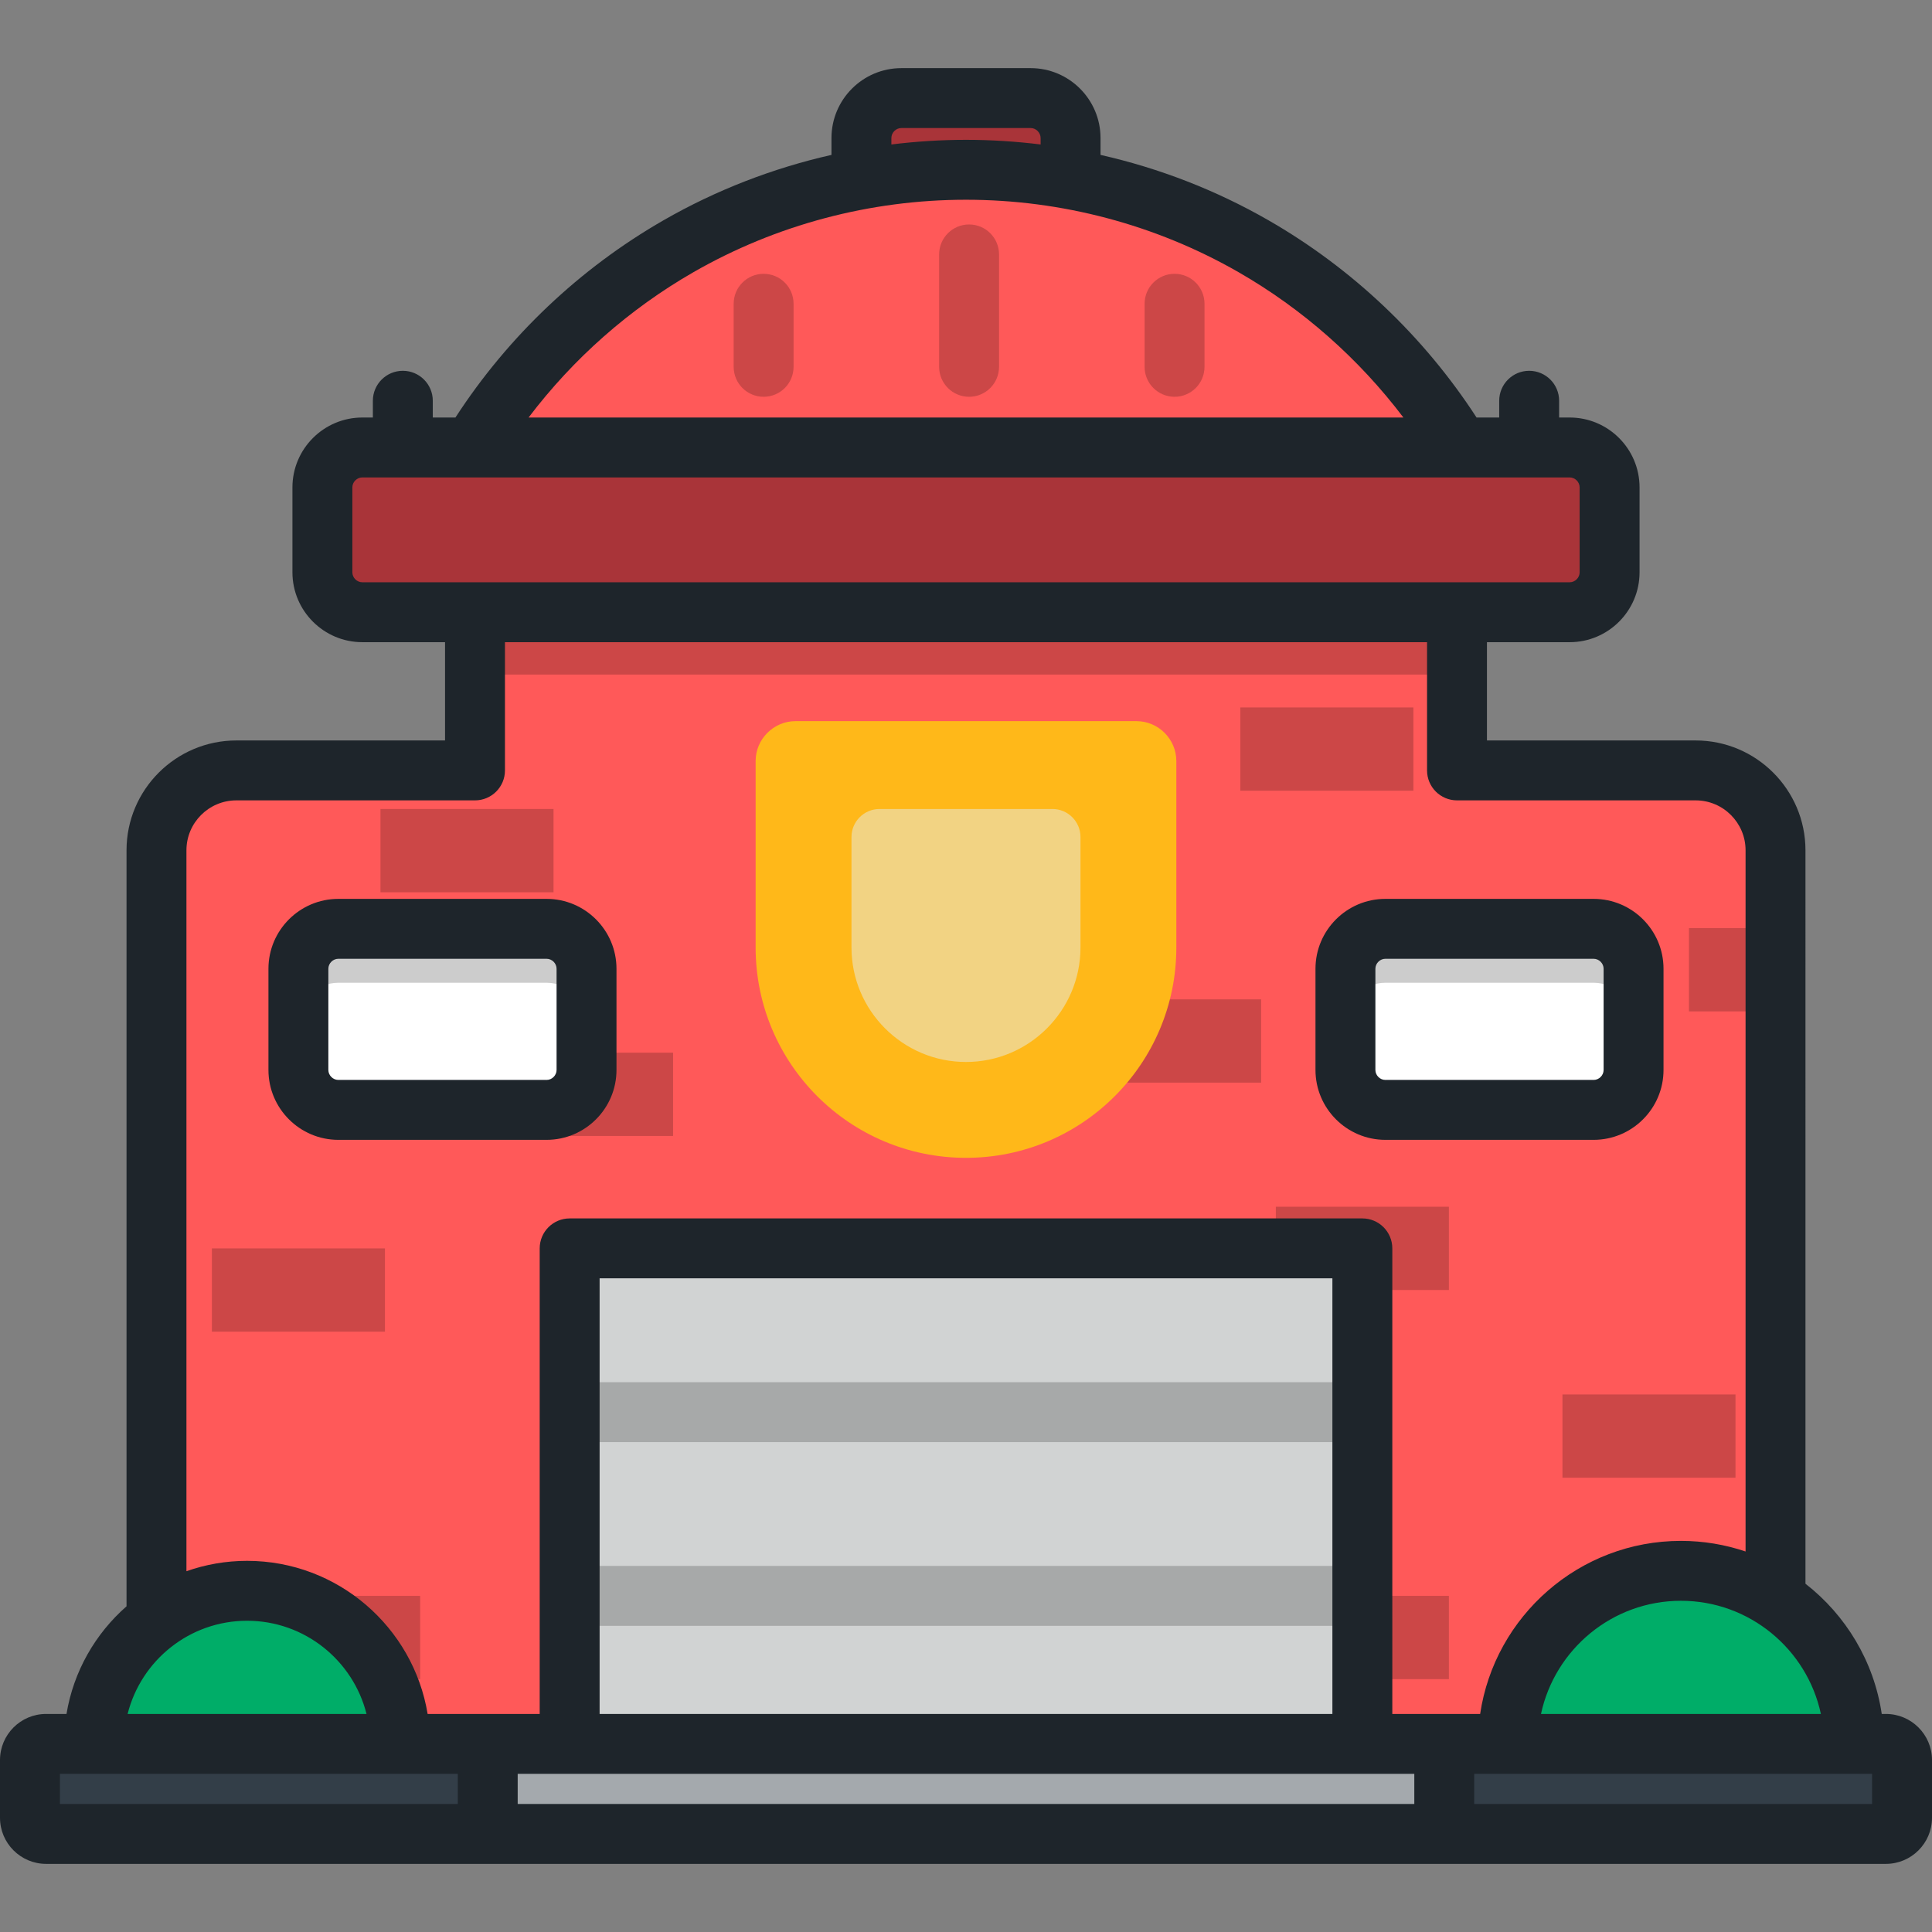 <?xml version="1.0" encoding="iso-8859-1"?>
<!-- Uploaded to: SVG Repo, www.svgrepo.com, Generator: SVG Repo Mixer Tools -->
<svg version="1.1" id="Layer_1" xmlns="http://www.w3.org/2000/svg" xmlns:xlink="http://www.w3.org/1999/xlink" 
	 viewBox="0 0 512 512" xml:space="preserve">
<rect x="0" y="0" width="512" height="512" fill="#808080" stroke="none"/>
<path style="fill:#A93439;" d="M283.712,36.579c0-5.822-4.763-10.585-10.585-10.585h-34.255c-5.822,0-10.585,4.763-10.585,10.585
	v8.364c0,5.822,4.763,10.585,10.585,10.585h34.255c5.822,0,10.585-4.763,10.585-10.585V36.579z"/>
<path style="fill:#FF5959;" d="M255.999,44.995c-65.885,0-122.053,41.584-143.704,99.935h287.406
	C378.052,86.579,321.885,44.995,255.999,44.995z"/>
<path style="opacity:0.2;enable-background:new    ;" d="M256.818,105.153c-4.384,0-7.939-3.553-7.939-7.939V67.423
	c0-4.384,3.554-7.939,7.939-7.939c4.384,0,7.939,3.554,7.939,7.939v29.791C264.756,101.598,261.202,105.153,256.818,105.153z"/>
<path style="opacity:0.2;enable-background:new    ;" d="M202.367,105.153c-4.384,0-7.939-3.553-7.939-7.939v-16.71
	c0-4.385,3.554-7.939,7.939-7.939c4.384,0,7.939,3.553,7.939,7.939v16.71C210.305,101.598,206.751,105.153,202.367,105.153z"/>
<path style="opacity:0.2;enable-background:new    ;" d="M311.269,105.153c-4.384,0-7.939-3.553-7.939-7.939v-16.71
	c0-4.385,3.554-7.939,7.939-7.939c4.384,0,7.939,3.553,7.939,7.939v16.71C319.207,101.598,315.653,105.153,311.269,105.153z"/>
<path style="fill:#FF5959;" d="M449.361,204.168H386.12V145.16H125.88v59.008H62.639c-11.643,0-21.169,9.526-21.169,21.169v246.627
	h429.06V225.337C470.53,213.694,461.004,204.168,449.361,204.168z"/>
<rect x="414.065" y="369.546" style="opacity:0.2;enable-background:new    ;" width="45.864" height="22.071"/>
<rect x="65.475" y="422.925" style="opacity:0.2;enable-background:new    ;" width="45.864" height="22.07"/>
<rect x="56.152" y="330.837" style="opacity:0.2;enable-background:new    ;" width="45.864" height="22.07"/>
<rect x="132.51" y="278.972" style="opacity:0.2;enable-background:new    ;" width="45.864" height="22.07"/>
<rect x="100.83" y="214.395" style="opacity:0.2;enable-background:new    ;" width="45.864" height="22.071"/>
<rect x="328.699" y="187.478" style="opacity:0.2;enable-background:new    ;" width="45.864" height="22.071"/>
<rect x="288.339" y="264.841" style="opacity:0.2;enable-background:new    ;" width="45.864" height="22.07"/>
<rect x="338.109" y="319.797" style="opacity:0.2;enable-background:new    ;" width="45.864" height="22.07"/>
<rect x="447.597" y="245.958" style="opacity:0.2;enable-background:new    ;" width="22.931" height="22.071"/>
<rect x="338.109" y="422.925" style="opacity:0.2;enable-background:new    ;" width="45.864" height="22.07"/>
<rect x="125.884" y="145.16" style="opacity:0.2;enable-background:new    ;" width="260.237" height="33.607"/>
<rect x="150.96" y="330.837" style="fill:#D1D3D3;" width="210.075" height="141.126"/>
<rect x="150.96" y="366.296" style="opacity:0.2;enable-background:new    ;" width="210.075" height="15.877"/>
<rect x="150.96" y="414.986" style="opacity:0.2;enable-background:new    ;" width="210.075" height="15.877"/>
<path style="fill:#FFB819;" d="M311.743,251.09c0,30.789-24.959,55.748-55.747,55.748s-55.747-24.959-55.747-55.748v-49.397
	c0-5.822,4.763-10.585,10.585-10.585h90.324c5.822,0,10.585,4.763,10.585,10.585V251.09z"/>
<path style="fill:#F2D383;" d="M225.653,251.09c0,16.731,13.612,30.344,30.343,30.344s30.343-13.613,30.343-30.344v-29.286
	c0-4.075-3.334-7.409-7.409-7.409h-45.868c-4.075,0-7.409,3.334-7.409,7.409V251.09z"/>
<path style="fill:#A93439;" d="M426.562,151.663c0,5.822-4.763,10.585-10.585,10.585H96.023c-5.822,0-10.585-4.763-10.585-10.585
	V129.17c0-5.822,4.763-10.585,10.585-10.585h319.954c5.822,0,10.585,4.763,10.585,10.585v22.493H426.562z"/>
<path style="fill:#333E48;" d="M504.061,481.731c0,2.351-1.922,4.275-4.275,4.275H12.214c-2.352,0-4.275-1.924-4.275-4.275v-15.302
	c0-2.353,1.923-4.277,4.275-4.277h487.573c2.353,0,4.275,1.924,4.275,4.277V481.731z"/>
<rect x="129.25" y="462.152" style="fill:#A4A9AD;" width="253.483" height="23.855"/>
<g>
	<path style="fill:#00AD68;" d="M491.334,462.152c0-25.331-20.535-45.866-45.867-45.866s-45.867,20.534-45.867,45.866H491.334z"/>
	<path style="fill:#00AD68;" d="M106.05,462.152c0-22.408-18.166-40.573-40.575-40.573s-40.575,18.166-40.575,40.573H106.05z"/>
</g>
<path style="fill:#FFFFFF;" d="M432.913,283.547c0,5.822-4.763,10.585-10.585,10.585H367.14c-5.822,0-10.585-4.763-10.585-10.585
	v-26.813c0-5.822,4.763-10.585,10.585-10.585h55.188c5.822,0,10.585,4.763,10.585,10.585V283.547z"/>
<path style="opacity:0.2;enable-background:new    ;" d="M422.328,246.149H367.14c-5.822,0-10.585,4.763-10.585,10.585v14.289
	c0-5.822,4.763-10.585,10.585-10.585h55.188c5.822,0,10.585,4.763,10.585,10.585v-14.289
	C432.913,250.912,428.15,246.149,422.328,246.149z"/>
<path style="fill:#FFFFFF;" d="M79.08,283.547c0,5.822,4.763,10.585,10.585,10.585h55.188c5.822,0,10.585-4.763,10.585-10.585
	v-26.813c0-5.822-4.763-10.585-10.585-10.585H89.664c-5.822,0-10.585,4.763-10.585,10.585V283.547z"/>
<path style="opacity:0.2;enable-background:new    ;" d="M89.664,246.149h55.188c5.822,0,10.585,4.763,10.585,10.585v14.289
	c0-5.822-4.763-10.585-10.585-10.585H89.664c-5.822,0-10.585,4.763-10.585,10.585v-14.289
	C79.08,250.912,83.843,246.149,89.664,246.149z"/>
<path style="fill:#1E252B;" d="M499.786,454.213h-1.103c-2.076-13.972-9.546-26.199-20.215-34.51V225.337
	c0-16.051-13.057-29.108-29.108-29.108h-55.302v-26.043h21.919c10.213,0,18.523-8.31,18.523-18.523V129.17
	c0-10.213-8.31-18.523-18.523-18.523h-2.793v-4.442c0-4.385-3.554-7.939-7.939-7.939c-4.384,0-7.939,3.553-7.939,7.939v4.442h-6.003
	c-13.95-21.502-32.942-39.524-55.177-52.289c-13.887-7.972-28.901-13.785-44.475-17.308v-4.472c0-10.213-8.309-18.523-18.523-18.523
	h-34.255c-10.213,0-18.523,8.31-18.523,18.523v4.472c-15.574,3.523-30.589,9.335-44.477,17.308
	c-22.234,12.766-41.228,30.788-55.176,52.289h-6.003v-4.442c0-4.385-3.554-7.939-7.939-7.939c-4.384,0-7.939,3.553-7.939,7.939
	v4.442h-2.793c-10.213,0-18.523,8.31-18.523,18.523v22.493c0,10.213,8.31,18.523,18.523,18.523h21.919v26.043H62.639
	c-16.051,0-29.108,13.058-29.108,29.108v200.35c-8.256,7.242-14.041,17.228-15.909,28.526h-5.409C5.479,454.213,0,459.694,0,466.429
	v15.302c0,6.734,5.479,12.214,12.214,12.214h487.573c6.735,0,12.214-5.48,12.214-12.214v-15.302
	C512,459.694,506.521,454.213,499.786,454.213z M482.553,454.213h-74.172c3.66-17.114,18.895-29.989,37.086-29.989
	S478.893,437.099,482.553,454.213z M236.226,36.579c0-1.434,1.212-2.646,2.646-2.646h34.255c1.434,0,2.646,1.212,2.646,2.646v1.707
	c-6.541-0.807-13.144-1.23-19.774-1.23c-6.629,0-13.233,0.423-19.774,1.23v-1.707H236.226z M183.777,72.128
	c21.872-12.557,46.846-19.194,72.223-19.194c25.376,0,50.35,6.638,72.221,19.193c16.997,9.758,31.889,22.927,43.697,38.521H140.08
	C151.888,95.054,166.781,81.885,183.777,72.128z M96.023,154.309c-1.434,0-2.646-1.212-2.646-2.646V129.17
	c0-1.434,1.212-2.646,2.646-2.646h319.954c1.434,0,2.646,1.212,2.646,2.646v22.493c0,1.434-1.212,2.646-2.646,2.646H96.023z
	 M49.409,225.337c0-7.296,5.935-13.231,13.231-13.231h63.241c4.384,0,7.939-3.553,7.939-7.939v-33.981h244.363v33.981
	c0,4.385,3.554,7.939,7.939,7.939h63.241c7.296,0,13.231,5.935,13.231,13.231v185.822c-5.383-1.813-11.137-2.81-17.124-2.81
	c-26.971,0-49.366,19.949-53.216,45.866h-23.277V330.833c0-4.385-3.554-7.939-7.939-7.939H150.965c-4.384,0-7.939,3.553-7.939,7.939
	v123.38h-29.699c-3.801-22.985-23.806-40.573-47.853-40.573c-5.63,0-11.035,0.975-16.067,2.747V225.337z M353.098,338.772v115.441
	H158.903V338.772H353.098z M65.475,429.517c15.258,0,28.099,10.525,31.655,24.696H33.82
	C37.376,440.042,50.217,429.517,65.475,429.517z M121.317,478.068H15.877v-7.978h105.44V478.068z M374.806,478.068H137.194v-7.978
	h237.612V478.068z M496.123,478.068h-105.44v-7.978h105.44V478.068z M89.664,302.07h55.188c10.213,0,18.523-8.309,18.523-18.523
	v-26.813c0-10.213-8.31-18.523-18.523-18.523H89.664c-10.213,0-18.523,8.31-18.523,18.523v26.813
	C71.141,293.76,79.451,302.07,89.664,302.07z M87.018,256.734c0-1.434,1.212-2.646,2.646-2.646h55.188
	c1.434,0,2.646,1.212,2.646,2.646v26.813c0,1.434-1.212,2.646-2.646,2.646H89.664c-1.434,0-2.646-1.212-2.646-2.646V256.734z
	 M367.139,302.07h55.188c10.213,0,18.523-8.309,18.523-18.523v-26.813c0-10.213-8.31-18.523-18.523-18.523h-55.188
	c-10.213,0-18.523,8.31-18.523,18.523v26.813C348.616,293.76,356.926,302.07,367.139,302.07z M364.493,256.734
	c0-1.434,1.212-2.646,2.646-2.646h55.188c1.434,0,2.646,1.212,2.646,2.646v26.813c0,1.434-1.212,2.646-2.646,2.646h-55.188
	c-1.434,0-2.646-1.212-2.646-2.646V256.734z"/>
</svg>